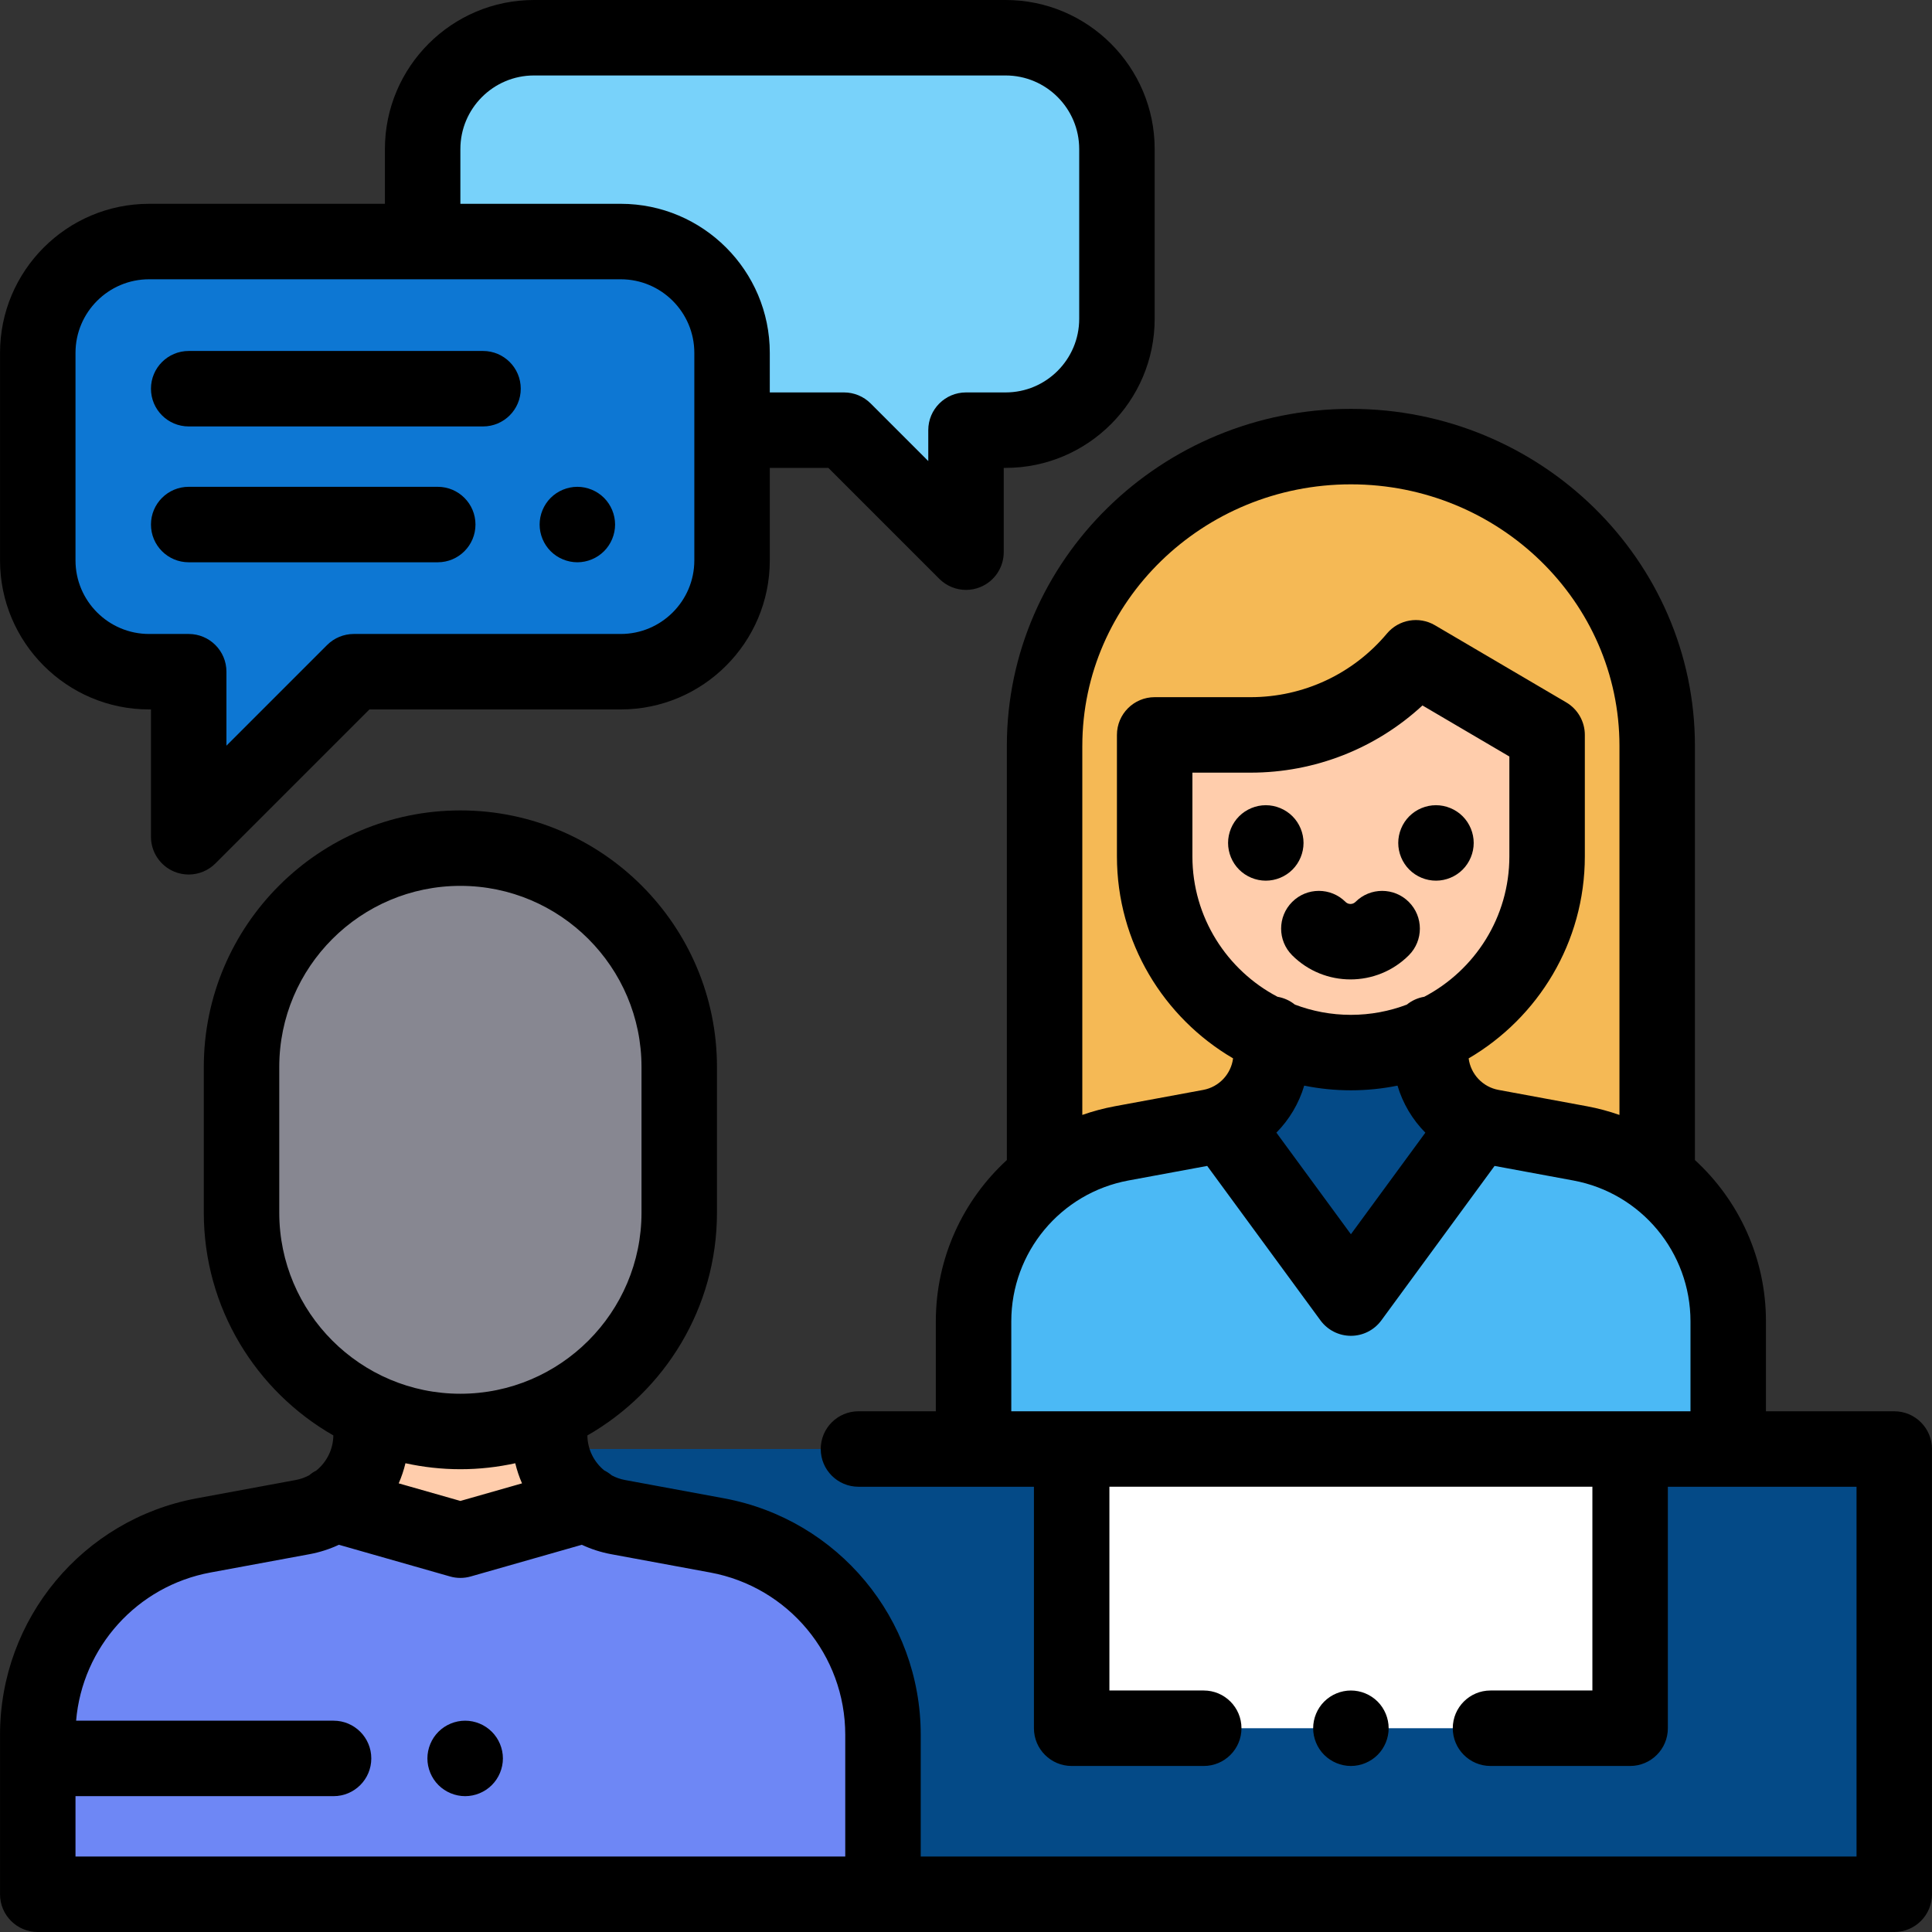 <?xml version="1.0"?>
<svg xmlns="http://www.w3.org/2000/svg" xmlns:xlink="http://www.w3.org/1999/xlink" version="1.1" id="Capa_1" x="0px" y="0px" viewBox="0 0 512.001 512.001" style="enable-background:new 0 0 512.001 512.001;" xml:space="preserve" width="512px" height="512px" class=""><rect x="0" y="0" width="512.001" height="512.001" fill="#333333" stroke="none"/><g><path style="fill:#F5B955" d="M276.826,310.476v-112.81c0-43.804,36.343-79.313,81.174-79.313l0,0  c44.831,0,81.174,35.51,81.174,79.313v112.81H276.826z" data-original="#F5B955" class="active-path" data-old_color="#6E87F5"/><rect x="121.999" y="384" style="fill:#044A87" width="379.99" height="117.997" data-original="#FFB487" class="" data-old_color="#55B8DA"/><path style="fill:#78D2FA;" d="M266.502,10H141.506c-16.292,0-29.499,13.208-29.499,29.499v44.999  c0,16.292,13.208,29.499,29.499,29.499h82.165l32.332,32.332v-32.332h10.5c16.292,0,29.499-13.208,29.499-29.499V39.499  C296.001,23.207,282.794,10,266.502,10z" data-original="#78D2FA"/><path style="fill:#6E87F5;" d="M145.655,374.417v5.839c0,10.684,7.624,19.845,18.13,21.787l26.259,4.855  c25.474,4.709,43.96,26.926,43.96,52.832V502H10.009v-42.272c0-25.905,18.485-48.121,43.958-52.832l26.247-4.853  c10.505-1.942,18.129-11.105,18.129-21.787v-5.84" data-original="#6E87F5" class=""/><path style="fill:#FFCDAC;" d="M122.006,408.163l33.446-9.537c-5.963-4.016-9.798-10.805-9.798-18.37v-0.897H98.343v0.898  c0,7.564-3.833,14.351-9.793,18.367L122.006,408.163z" data-original="#FFCDAC" class=""/><path style="fill:#878791;" d="M122.006,224.766L122.006,224.766c-32.032,0-57.998,25.966-57.998,57.998v38.596  c0,32.031,25.966,57.998,57.998,57.998l0,0l0,0c32.031,0,57.998-25.966,57.998-57.998v-38.596  C180.005,250.732,154.037,224.766,122.006,224.766z" data-original="#878791" class=""/><path style="fill:#4BB9F5;" d="M379.114,274.003v5.214c0,9.539,6.807,17.72,16.187,19.453l23.446,4.335  c22.744,4.205,39.25,24.041,39.25,47.171v33.828H258.002v-33.829c0-23.129,16.505-42.965,39.248-47.171l23.435-4.333  c9.38-1.734,16.187-9.915,16.187-19.453v-5.214h42.242V274.003z" data-original="#4BB9F5" class=""/><path style="fill:#044A87" d="M358.014,344.005l33.919-46.271c-7.598-2.853-12.819-10.164-12.819-18.518v-5.214h-42.242v5.214  c0,8.346-5.21,15.652-12.796,18.51L358.014,344.005z" data-original="#FFB487" class="" data-old_color="#55B8DA"/><path style="fill:#FFCDAC;" d="M331.424,194.759H306v32.188c0,28.718,23.28,51.999,51.999,51.999l0,0l0,0  c28.718,0,51.999-23.28,51.999-51.999v-32.188l-34.785-20.436C364.359,187.276,348.325,194.759,331.424,194.759z" data-original="#FFCDAC" class=""/><path style="fill:#0D77D3" d="M164.505,64.012H39.508c-16.292,0-29.499,13.208-29.499,29.499v54.999  c0,16.292,13.208,29.499,29.499,29.499h10.5v43.749l43.749-43.749h70.748c16.292,0,29.499-13.208,29.499-29.499V93.511  C194.004,77.219,180.797,64.012,164.505,64.012z" data-original="#A5DC69" class="" data-old_color="#A5DC69"/><rect x="284.005" y="384" style="fill:#FFFFFF;" width="147.996" height="73.998" data-original="#FFFFFF" class=""/><path d="M501.996,374.004h-33.999v-23.828c0-16.749-7.168-32.063-18.824-42.747V197.666c0-49.247-40.9-89.312-91.173-89.312  s-91.173,40.065-91.173,89.312v109.761c-11.656,10.683-18.824,25.998-18.824,42.747v23.829h-20.499c-5.523,0-10,4.478-10,10  c0,5.522,4.477,10,10,10h30.499h16V458c0,5.522,4.477,10,10,10h34.999c5.523,0,10-4.478,10-10s-4.477-10-10-10h-24.999v-53.999  h127.997v53.999h-26.999c-5.523,0-10,4.478-10,10s4.477,10,10,10h36.999c5.523,0,10-4.478,10-10v-63.998h16h33.999V492H244.003  v-32.27c0-30.725-21.928-57.078-52.142-62.664l-26.259-4.854c-1.246-0.23-2.411-0.656-3.483-1.224  c-0.608-0.52-1.278-0.958-1.989-1.318c-2.714-2.218-4.423-5.564-4.469-9.26c20.493-11.727,34.343-33.793,34.343-59.048v-38.597  c0-37.494-30.504-67.998-67.998-67.998s-67.998,30.504-67.998,67.998v38.597c0,25.249,13.844,47.312,34.329,59.04  c-0.044,3.712-1.765,7.072-4.498,9.291c-0.686,0.352-1.334,0.775-1.924,1.276c-1.082,0.579-2.26,1.011-3.52,1.244l-26.247,4.854  c-30.212,5.586-52.141,31.939-52.141,62.664v42.271c0,5.522,4.477,10,10,10h223.994h267.993c5.523,0,10-4.478,10-10V384.005  C511.996,378.481,507.519,374.004,501.996,374.004z M286.826,197.666c0-38.219,31.928-69.312,71.174-69.312  s71.174,31.094,71.174,69.312v97.803c-2.774-0.969-5.644-1.749-8.609-2.297l-23.445-4.335c-4.216-0.78-7.372-4.196-7.914-8.353  c18.398-10.766,30.792-30.726,30.792-53.539v-32.187c0-3.546-1.877-6.826-4.935-8.622L380.278,165.7  c-4.213-2.476-9.594-1.544-12.73,2.199c-8.979,10.714-22.145,16.859-36.124,16.859H306c-5.523,0-10,4.478-10,10v32.187  c0,22.807,12.388,42.764,30.78,53.532c-0.539,4.161-3.696,7.58-7.914,8.361l-23.435,4.333c-2.964,0.548-5.834,1.328-8.607,2.297  v-97.801H286.826z M377.448,264.153c-1.735,0.292-3.319,1.021-4.628,2.084c-4.612,1.746-9.605,2.709-14.821,2.709  c-5.227,0-10.229-0.968-14.849-2.72c-1.302-1.052-2.874-1.777-4.595-2.07c-13.393-7.027-22.555-21.064-22.555-37.209v-22.187h15.425  c17.03,0,33.215-6.404,45.544-17.807l23.029,13.529v26.465C399.999,243.088,390.839,257.124,377.448,264.153z M345.633,287.702  c3.998,0.813,8.133,1.242,12.366,1.242c4.229,0,8.36-0.429,12.354-1.24c1.409,4.739,3.965,9.015,7.385,12.469l-19.732,26.918  l-19.747-26.927C341.673,296.712,344.225,292.439,345.633,287.702z M431.998,374.004H284.002h-16v-23.829  c0-18.308,13.066-34.01,31.066-37.338l20.852-3.855l30.021,40.937c1.884,2.568,4.879,4.086,8.065,4.086s6.181-1.519,8.064-4.088  l30.007-40.934l20.851,3.855c18.002,3.329,31.068,19.031,31.068,37.338v23.828H431.998z M74.007,321.36v-38.597  c0-26.467,21.532-47.999,47.999-47.999s47.999,21.531,47.999,47.999v38.597c0,26.467-21.532,47.999-47.999,47.999  S74.007,347.828,74.007,321.36z M122.006,389.358c4.992,0,9.855-0.556,14.544-1.582c0.442,1.841,1.043,3.623,1.79,5.332  l-16.333,4.657l-16.346-4.661c0.746-1.709,1.347-3.491,1.789-5.332C112.141,388.801,117.009,389.358,122.006,389.358z   M20.009,476.001h68.388c5.523,0,10-4.478,10-10s-4.477-10-10-10H20.17c1.652-19.455,16.119-35.666,35.615-39.271l26.247-4.854  c2.743-0.507,5.347-1.358,7.779-2.495l29.452,8.399c0.896,0.256,1.819,0.384,2.742,0.384c0.923,0,1.846-0.128,2.742-0.384  l29.444-8.396c2.431,1.136,5.033,1.986,7.774,2.493l26.259,4.854c20.73,3.833,35.778,21.916,35.778,42.999v32.27H20.008v-16H20.009z  " data-original="#000000" class=""/><path d="M39.508,188.009h0.5v33.749c0,4.045,2.437,7.691,6.173,9.239c1.237,0.512,2.536,0.761,3.824,0.761  c2.603,0,5.161-1.016,7.074-2.929l40.82-40.82h66.606c21.779,0,39.499-17.72,39.499-39.499v-24.513h15.524l29.403,29.404  c1.914,1.913,4.471,2.929,7.074,2.929c1.288,0,2.587-0.249,3.824-0.761c3.737-1.548,6.173-5.194,6.173-9.239v-22.333h0.5  c21.779,0,39.499-17.72,39.499-39.499V39.499C306,17.72,288.281,0,266.501,0H141.505c-21.779,0-39.499,17.72-39.499,39.499v14.514  H39.507c-21.779,0-39.499,17.72-39.499,39.499v54.999C0.01,170.289,17.729,188.009,39.508,188.009z M122.006,39.499  c0-10.752,8.748-19.499,19.499-19.499h124.997c10.752,0,19.499,8.748,19.499,19.499v44.999c0,10.752-8.748,19.499-19.499,19.499  h-10.5c-5.523,0-10,4.478-10,10v8.191l-15.262-15.263c-1.875-1.875-4.419-2.929-7.071-2.929h-19.666V93.511  c0-21.779-17.72-39.499-39.499-39.499h-42.499L122.006,39.499L122.006,39.499z M20.009,93.511c0-10.752,8.748-19.499,19.499-19.499  h124.997c10.752,0,19.499,8.748,19.499,19.499v54.999c0,10.752-8.748,19.499-19.499,19.499H93.757c-2.652,0-5.196,1.054-7.071,2.929  l-26.678,26.678V178.01c0-5.522-4.477-10-10-10h-10.5c-10.752,0-19.499-8.748-19.499-19.499  C20.009,148.511,20.009,93.511,20.009,93.511z" data-original="#000000" class=""/><path d="M345.45,223.388c0-2.63-1.07-5.21-2.93-7.07c-1.86-1.859-4.44-2.93-7.07-2.93c-2.63,0-5.21,1.07-7.07,2.93  c-1.86,1.86-2.93,4.44-2.93,7.07c0,2.64,1.07,5.21,2.93,7.07c1.86,1.869,4.44,2.93,7.07,2.93c2.63,0,5.21-1.061,7.07-2.93  C344.38,228.598,345.45,226.017,345.45,223.388z" data-original="#000000" class=""/><path d="M380.549,213.388c-2.63,0-5.21,1.07-7.07,2.93c-1.86,1.86-2.93,4.44-2.93,7.07c0,2.63,1.07,5.21,2.93,7.07  c1.86,1.869,4.44,2.93,7.07,2.93c2.63,0,5.21-1.061,7.07-2.93c1.86-1.86,2.93-4.44,2.93-7.07c0-2.63-1.07-5.21-2.93-7.07  C385.759,214.458,383.179,213.388,380.549,213.388z" data-original="#000000" class=""/><path d="M359.21,239.021c-0.725,0.726-1.905,0.725-2.629,0c-3.905-3.906-10.238-3.905-14.142,0.001  c-3.905,3.905-3.905,10.236,0,14.142c4.261,4.261,9.859,6.392,15.456,6.392c5.598,0,11.195-2.131,15.457-6.392  c3.905-3.905,3.906-10.236,0-14.142C369.447,235.118,363.116,235.118,359.21,239.021z" data-original="#000000" class=""/><path d="M365.079,465.07c1.86-1.859,2.93-4.439,2.93-7.069c0-2.63-1.07-5.21-2.93-7.07c-1.87-1.86-4.44-2.93-7.07-2.93  c-2.64,0-5.21,1.069-7.08,2.93c-1.86,1.86-2.93,4.44-2.93,7.07c0,2.63,1.07,5.21,2.93,7.069c1.87,1.86,4.44,2.931,7.08,2.931  C360.639,468.001,363.21,466.93,365.079,465.07z" data-original="#000000" class=""/><path d="M50.008,113.011h77.998c5.523,0,10-4.478,10-10c0-5.522-4.477-10-10-10H50.008c-5.523,0-10,4.478-10,10  C40.008,108.533,44.485,113.011,50.008,113.011z" data-original="#000000" class=""/><path d="M153.005,149.01c2.63,0,5.21-1.07,7.07-2.931c1.86-1.859,2.93-4.439,2.93-7.069c0-2.63-1.07-5.21-2.93-7.07  s-4.44-2.93-7.07-2.93c-2.63,0-5.21,1.069-7.07,2.93c-1.86,1.86-2.93,4.44-2.93,7.07c0,2.63,1.07,5.21,2.93,7.069  C147.795,147.939,150.374,149.01,153.005,149.01z" data-original="#000000" class=""/><path d="M50.008,149.01h65.998c5.523,0,10-4.478,10-10s-4.477-10-10-10H50.008c-5.523,0-10,4.478-10,10S44.485,149.01,50.008,149.01  z" data-original="#000000" class=""/><path d="M123.266,456.002c-2.63,0-5.21,1.069-7.07,2.93c-1.86,1.86-2.93,4.44-2.93,7.07s1.07,5.21,2.93,7.069  c1.86,1.86,4.44,2.931,7.07,2.931c2.64,0,5.21-1.07,7.07-2.931c1.87-1.859,2.94-4.439,2.94-7.069s-1.07-5.21-2.94-7.07  C128.476,457.071,125.906,456.002,123.266,456.002z" data-original="#000000" class=""/></g> </svg>
